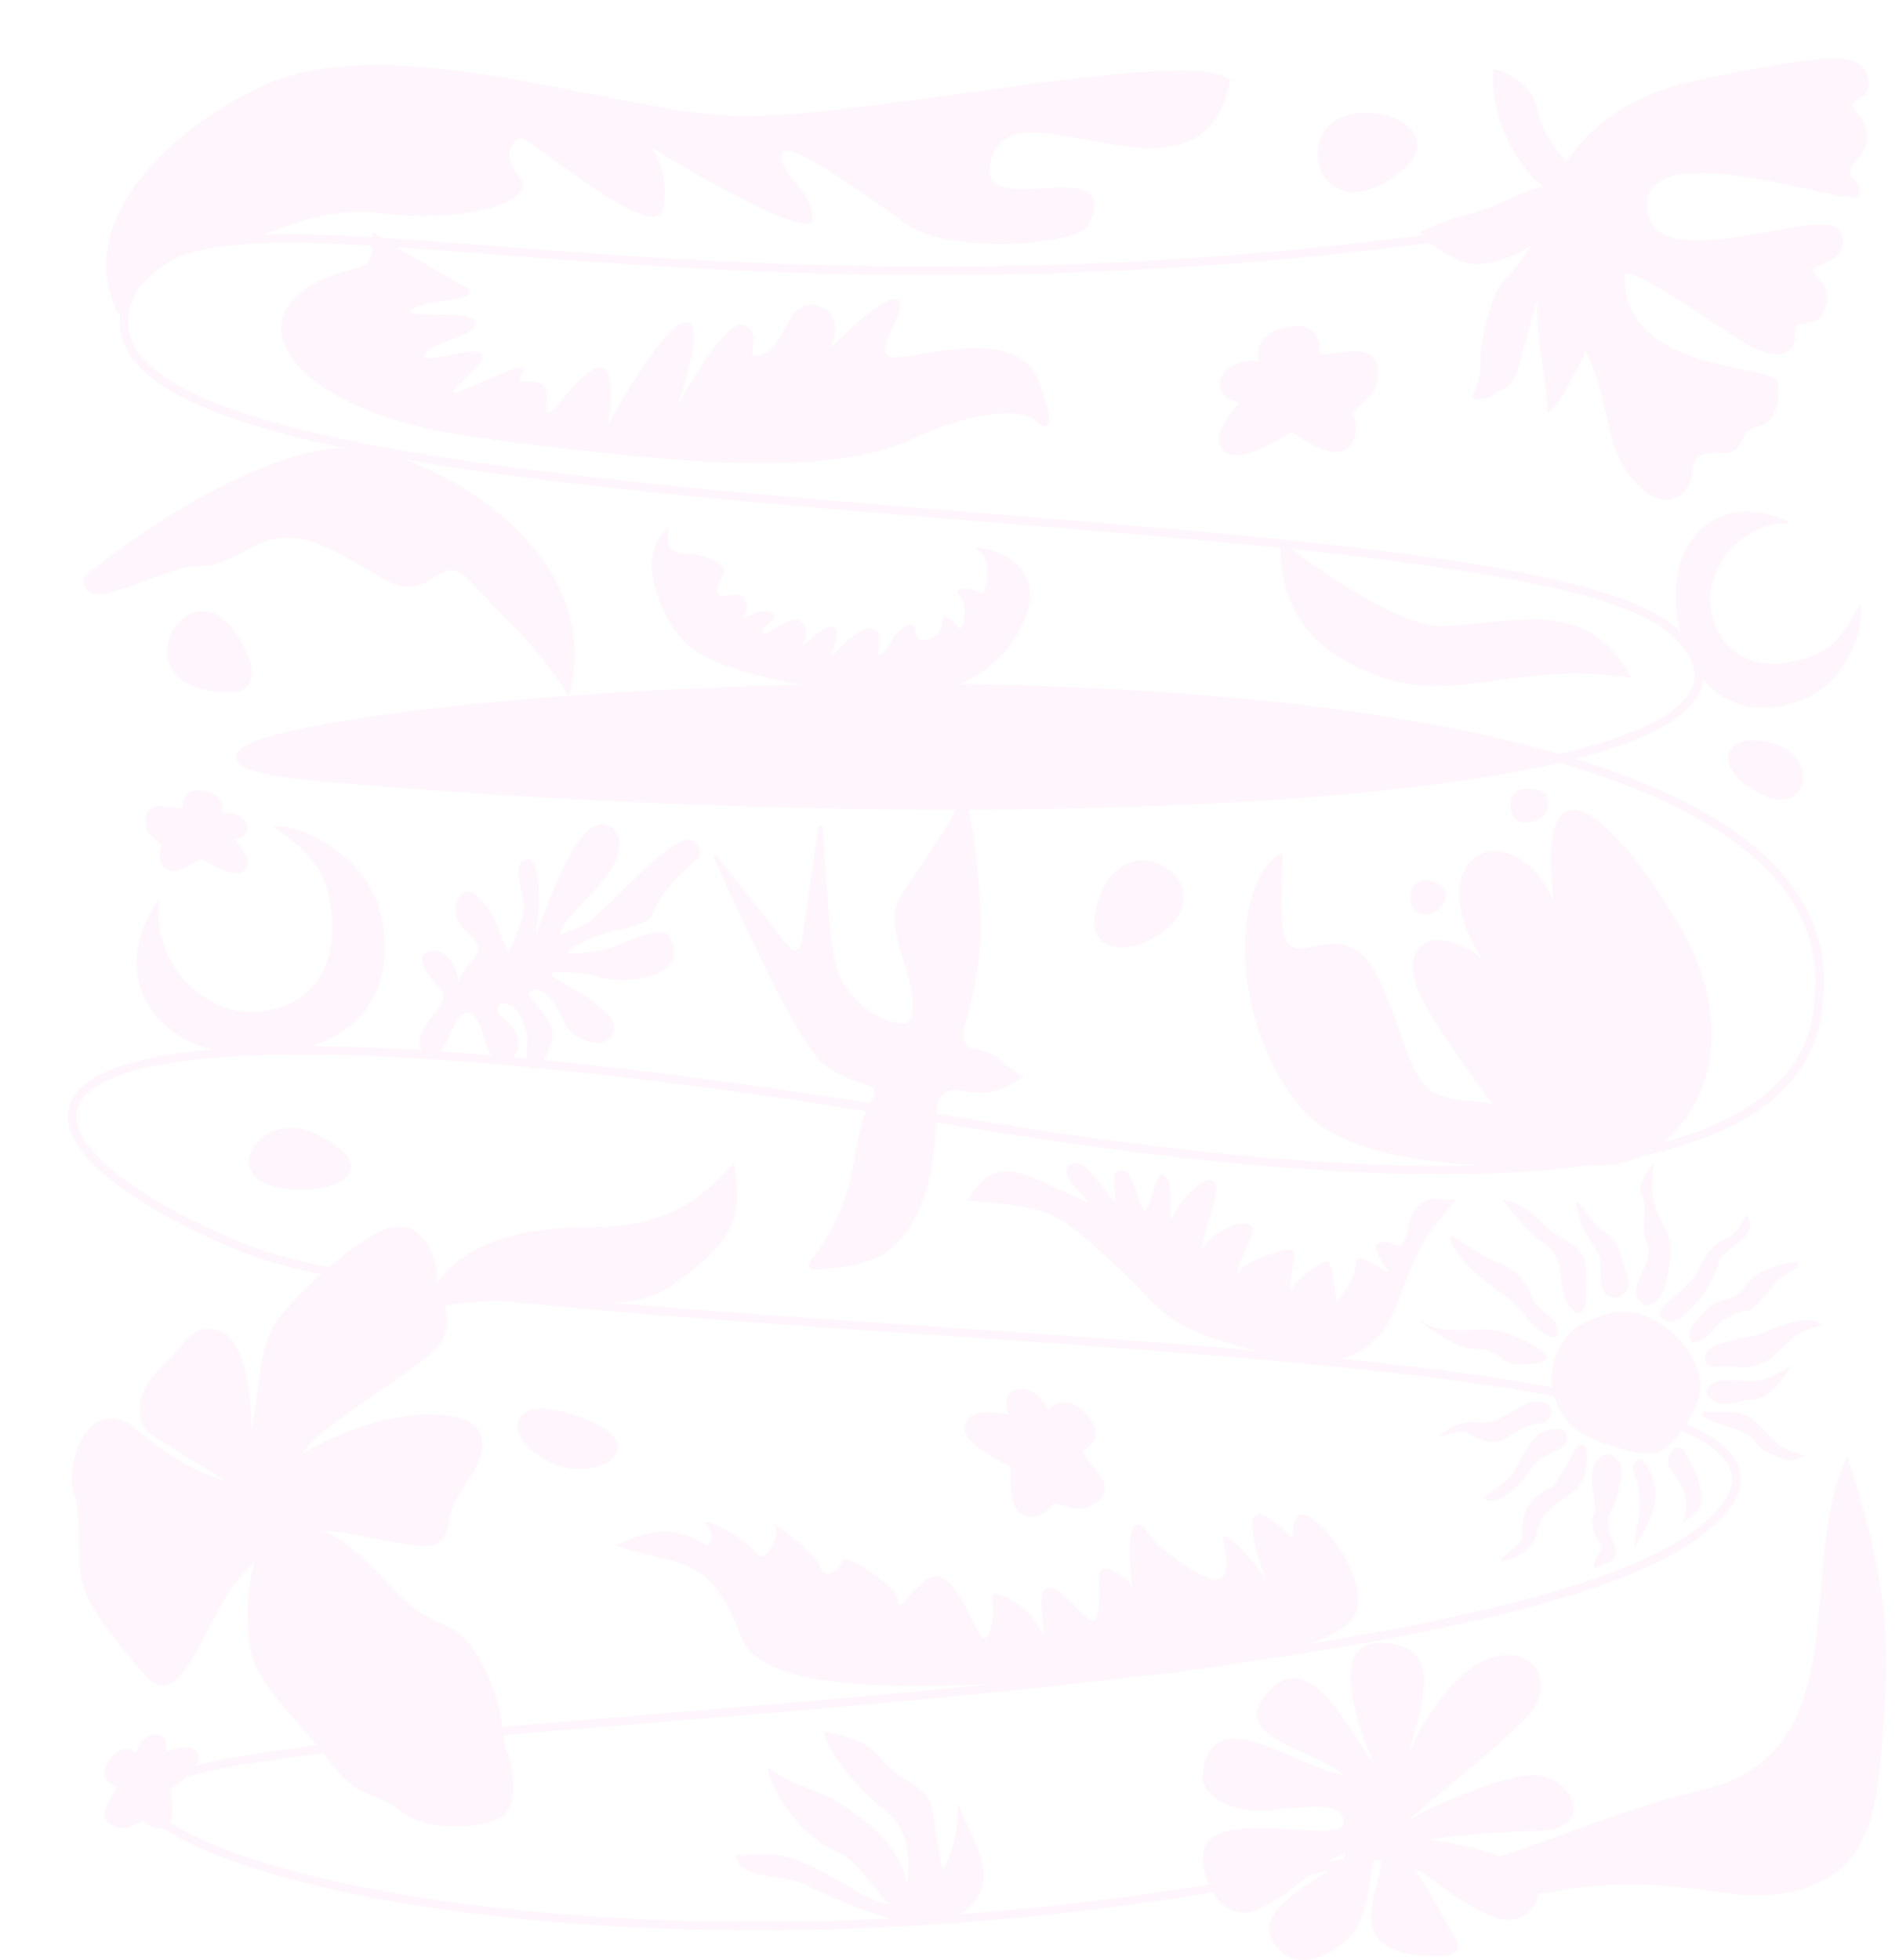 <?xml version="1.0" encoding="UTF-8"?> <svg xmlns="http://www.w3.org/2000/svg" width="933" height="963" viewBox="0 0 933 963" fill="none"><g opacity="0.15"><path d="M674.897 899.997C674.897 880.249 673.197 890.775 678.979 902.736C687.747 908.843 694.445 914.911 701.496 919.885C705.982 920.379 711.209 919.932 717.296 918.168C765.657 904.15 789.649 890.923 838.01 879.008C913.815 860.331 882.37 768.614 907.497 715.908C925.618 771.51 928.436 802.429 925.618 840.196C922.113 887.155 922.076 924.929 870.949 930.61C846.577 933.318 816.28 919.396 763.113 928.963C729.861 934.946 715.03 929.432 701.496 919.885C689.376 918.55 682.66 910.352 678.979 902.736C677.667 901.823 676.309 900.908 674.897 899.997Z" fill="#FAC5EA"></path><path d="M674.897 899.997C674.897 863.021 668.935 932.185 717.296 918.168C765.657 904.15 789.649 890.923 838.01 879.008C913.815 860.331 882.37 768.614 907.497 715.908C925.618 771.51 928.436 802.429 925.618 840.196C922.113 887.155 922.076 924.929 870.949 930.61C846.577 933.318 816.28 919.396 763.113 928.963C709.946 938.53 703.872 918.702 674.897 899.997Z" stroke="#FAC5EA" stroke-width="0.419"></path><path d="M917.16 65.931C917.678 70.541 915.736 74.004 913.599 76.857C913.064 77.57 912.519 78.244 911.996 78.888C911.474 79.532 910.974 80.148 910.535 80.741C909.66 81.922 909.008 83.034 908.907 84.135C908.806 85.241 909.258 86.22 909.9 87.141C910.221 87.603 910.594 88.053 910.973 88.5C911.352 88.948 911.738 89.393 912.094 89.847C912.808 90.758 913.384 91.69 913.527 92.725C913.669 93.753 913.387 94.907 912.333 96.268L912.332 96.268C912.224 96.409 912.028 96.529 911.726 96.617C911.425 96.705 911.034 96.758 910.554 96.777C909.596 96.814 908.306 96.712 906.731 96.5C903.58 96.075 899.31 95.208 894.306 94.127C884.3 91.965 871.367 88.952 858.621 86.935C845.879 84.918 833.305 83.891 824.019 85.715C819.375 86.626 815.538 88.254 812.916 90.839C810.289 93.429 808.894 96.969 809.111 101.673C809.328 106.396 810.883 109.905 813.458 112.447C816.031 114.987 819.613 116.552 823.863 117.414C832.36 119.137 843.581 118.06 854.932 116.287C866.297 114.512 877.783 112.04 886.858 110.956C891.394 110.414 895.312 110.221 898.296 110.633C901.287 111.045 903.297 112.057 904.09 113.882C905.723 117.641 905.616 120.482 904.581 122.688C903.543 124.901 901.561 126.501 899.395 127.752C897.226 129.005 894.902 129.892 893.174 130.705C892.317 131.109 891.6 131.497 891.138 131.904C890.906 132.108 890.731 132.323 890.637 132.556C890.541 132.793 890.533 133.041 890.625 133.297C890.795 133.767 891.096 134.226 891.472 134.693C891.848 135.16 892.306 135.644 892.795 136.159C893.775 137.193 894.889 138.368 895.782 139.858C897.56 142.826 898.476 147.072 895.584 153.962C894.062 157.584 890.606 158.137 887.491 158.586C885.948 158.808 884.477 159.006 883.419 159.568C882.885 159.851 882.45 160.23 882.161 160.755C881.873 161.28 881.737 161.94 881.784 162.775C882.003 166.673 881.246 169.362 879.838 171.108C878.431 172.852 876.357 173.679 873.891 173.812C868.951 174.081 862.494 171.565 856.927 168.186C854.149 166.489 849.299 163.265 843.535 159.455C837.772 155.646 831.097 151.253 824.672 147.22C818.247 143.187 812.068 139.512 807.299 137.141C804.915 135.956 802.876 135.093 801.332 134.676C800.561 134.467 799.903 134.367 799.383 134.398C798.864 134.429 798.458 134.594 798.229 134.94L798.209 134.971L798.206 135.009C797.719 147.183 802.06 156.022 808.873 162.558C815.682 169.09 824.956 173.318 834.332 176.291C843.709 179.265 853.204 180.989 860.458 182.503C864.088 183.26 867.152 183.964 869.364 184.745C870.47 185.135 871.356 185.542 871.991 185.979C872.628 186.418 872.995 186.876 873.099 187.363C874.008 191.64 873.83 196.755 872.27 201.024C870.76 205.158 867.963 208.482 863.619 209.507L863.194 209.599C858.474 210.514 857.085 213.906 855.39 216.936C854.539 218.456 853.613 219.887 852.162 220.915C850.713 221.941 848.727 222.577 845.738 222.473C842.718 222.368 840.353 222.418 838.489 222.699C836.624 222.98 835.249 223.493 834.22 224.321C833.189 225.151 832.518 226.285 832.039 227.783C831.621 229.091 831.347 230.682 831.11 232.6L831.01 233.443C830.505 237.998 827.34 242.859 822.534 244.658C817.891 246.395 811.669 245.291 804.772 238.188L804.102 237.482C794.03 226.617 791.956 215.875 789.123 202.994C786.289 190.109 782.699 175.109 769.569 155.787C756.48 136.526 754.413 111.325 764.57 89.032C774.727 66.742 797.11 47.348 832.941 39.72C868.81 32.083 889.155 28.887 900.928 28.941C906.814 28.968 910.537 29.808 912.983 31.296C915.422 32.779 916.609 34.918 917.398 37.592C918.187 40.266 918.143 42.234 917.643 43.737C917.143 45.24 916.18 46.296 915.099 47.136C914.557 47.556 913.987 47.923 913.431 48.263C912.878 48.602 912.332 48.92 911.853 49.238C910.899 49.871 910.143 50.543 910.044 51.496C909.948 52.428 910.302 53.221 910.879 54.022C911.451 54.815 912.266 55.647 913.103 56.632C914.786 58.613 916.64 61.305 917.16 65.931Z" fill="#FAC5EA" stroke="#FAC5EA" stroke-width="0.27"></path><path d="M190.694 778.324C171.915 757.429 160.838 752.42 157.647 752.527C162.692 749.588 198.39 760.016 209.971 759.276C221.553 758.536 218.571 748.26 223.153 738.082C227.736 727.905 241.473 715.398 235.176 703.299C228.879 691.2 189.72 690.297 148.237 714.461C153.849 702.183 200.703 675.64 213.553 662.899C226.402 650.158 214.037 634.086 214.554 628.529C215.071 622.973 210.88 602.89 195.75 602.694C180.62 602.498 141.651 638.713 134.358 651.971C127.065 665.229 128.785 678.492 123.212 705.013C123.642 688.996 120.812 658.36 107.739 653.963C94.666 649.565 90.737 660.864 82.513 668.658C74.289 676.451 68.074 683.826 69.048 694.52C70.022 705.215 79.454 707.229 83.422 710.173C86.596 712.529 103.51 722.747 111.571 727.562C105.205 726.515 87.609 720.197 68.156 703.299C43.839 682.177 32.001 719.855 36.29 732.373C40.578 744.891 37.765 764.549 40.606 777.16C43.447 789.77 59.546 809.673 72.053 823.41C84.56 837.147 94.193 815.018 102.514 799.659C110.836 784.3 112.24 778.977 125.416 766.797C122.75 775.108 118.858 800.649 125.106 816.53C131.354 832.412 149.511 848.113 163.182 866.427C176.854 884.741 184.049 879.049 196.931 889.563C209.814 900.078 237.32 898.32 246.523 892.208C255.727 886.096 250.79 863.445 248.504 859.521C246.219 855.597 248.564 837.713 235.176 814.729C221.787 791.745 214.168 804.443 190.694 778.324Z" fill="#FAC5EA" stroke="#FAC5EA" stroke-width="0.419"></path><path d="M144.124 738.537C145.895 731.603 138.96 729.095 129.37 729.095H128.338C120.075 729.095 113.584 735.586 118.157 738.537C122.731 741.488 124.354 748.57 130.403 749.16C136.452 749.75 142.354 745.471 144.124 738.537Z" fill="#FAC5EA" stroke="#FAC5EA" stroke-width="0.419"></path><path d="M766.118 372.571C647.986 400.252 395.745 402.8 157.192 381.689C-30.76 365.056 508.928 297.67 766.118 372.571Z" fill="#FAC5EA"></path><path d="M776.699 105.915C329.779 183.08 79.267 61.529 61.421 153.312C39.112 268.04 745.598 237.8 822.678 310.475C908.626 391.512 517.312 413.558 157.192 381.689C-88.431 359.953 908.626 251.539 893.892 487.283C891.835 520.194 882.105 619.889 471.517 551.13C-41.718 465.182 -16.462 557.085 118.644 612.717C253.75 668.348 976.136 643.323 834.956 752.495C819.714 764.282 796.07 774.404 766.388 783.163C536.136 851.101 26.343 843.573 72.987 889.671C119.63 935.77 392.762 980.822 695.19 907.259" stroke="#FAC5EA" stroke-width="4.19"></path><path d="M699.598 463.766C683.209 476.004 707.475 505.543 729.895 537.631C786.928 619.262 877.38 542.647 824.931 454.791C789.264 395.045 754.201 369.253 763.747 443.788C742.286 395.937 694.335 420.827 729.895 473.333C724.199 465.854 706.665 458.489 699.598 463.766Z" fill="#FAC5EA" stroke="#FAC5EA" stroke-width="0.419"></path><path d="M709.891 439.032C709.498 435.304 704.166 433.389 701.549 432.898C695.906 432.898 693.207 435.352 693.453 441.731C693.698 448.11 697.869 449.091 701.549 448.846C705.229 448.6 710.381 443.694 709.891 439.032Z" fill="#FAC5EA" stroke="#FAC5EA" stroke-width="0.838"></path><path d="M760.151 394.762C760.151 387.698 753.412 388.189 750.795 387.698C745.152 387.698 742.454 390.152 742.699 396.531C742.944 402.91 747.115 403.891 750.795 403.646C754.475 403.4 760.151 401.294 760.151 394.762Z" fill="#FAC5EA" stroke="#FAC5EA" stroke-width="0.838"></path><path d="M100.623 388.814C91.526 386.817 89.807 392.789 90.084 396.024C89.594 400.348 71.78 390.213 71.78 403.235C71.78 410.446 75.854 410.85 79.736 415.565C77.518 420.279 78.505 426.253 83.497 427.64C88.489 429.027 98.773 421.44 98.773 421.44C98.773 421.44 115.044 432.355 119.759 427.64C124.474 422.925 118.318 416.989 114.99 412.274C126.783 409.747 120.224 397.528 108.666 399.63C109.775 396.856 109.719 390.81 100.623 388.814Z" fill="#FAC5EA" stroke="#FAC5EA" stroke-width="0.419"></path><path d="M631.644 160.981C645.858 157.861 648.545 167.192 648.112 172.248C648.878 179.006 676.715 163.168 676.715 183.516C676.715 194.784 670.35 195.416 664.282 202.784C667.749 210.151 666.207 219.487 658.406 221.653C650.605 223.82 634.534 211.965 634.534 211.965C634.534 211.965 609.108 229.021 601.741 221.653C594.373 214.286 603.992 205.009 609.192 197.642C590.764 193.693 601.014 174.598 619.076 177.882C617.342 173.549 617.429 164.101 631.644 160.981Z" fill="#FAC5EA" stroke="#FAC5EA" stroke-width="0.419"></path><path d="M633.219 185.742C630.528 186.639 625.183 183.873 622.848 182.378C624.623 184.434 628.229 189.162 628.454 191.628C628.678 194.095 624.81 198.075 622.848 199.757C624.623 198.449 629.182 196.281 633.219 198.075C637.255 199.869 639.946 204.615 640.787 206.764C640.32 204.148 640.058 198.299 642.749 195.833C646.113 192.749 645.552 193.03 652.279 193.31C649.476 193.03 644.15 191.068 642.749 188.545C641.347 186.022 641.347 185.742 642.749 178.454L642.749 178.454C640.507 180.697 636.582 184.621 633.219 185.742Z" fill="#FAC5EA" stroke="#FAC5EA" stroke-width="0.419"></path><path d="M533.348 694.493C542.301 703.617 536.608 709.97 532.643 712.005C527.971 715.727 552.742 729.06 537.596 738.55C529.21 743.805 525.771 739.363 517.457 738.283C513.591 744.3 505.923 747.506 500.672 742.71C495.42 737.915 496.748 720.423 496.748 720.423C496.748 720.423 472.195 709.453 474.243 700.534C476.29 691.614 487.681 694.446 495.59 694.881C489.934 679.323 508.927 678.046 514.907 693.021C517.324 689.71 524.396 685.368 533.348 694.493Z" fill="#FAC5EA" stroke="#FAC5EA" stroke-width="0.419"></path><path d="M515.651 707.214C513.729 705.629 513.294 700.362 513.317 697.926C512.615 700.206 510.779 705.095 509.047 706.413C507.316 707.73 502.549 706.707 500.382 706.031C502.184 706.743 505.924 709.125 506.471 712.966C507.019 716.807 504.741 721.024 503.534 722.652C505.263 721.084 509.494 718.161 512.585 719.014C516.449 720.079 515.979 719.793 518.908 724.931C517.809 722.714 516.786 717.835 518.01 715.615C519.234 713.395 519.442 713.264 525.52 710.908C522.805 710.285 518.054 709.195 515.651 707.214Z" fill="#FAC5EA" stroke="#FAC5EA" stroke-width="0.419"></path><path d="M100.879 407.028C101.74 408.773 105.668 410.044 107.524 410.462C105.665 410.588 101.619 411.111 100.308 412.192C98.997 413.273 98.922 417.08 99.049 418.848C98.83 417.351 97.687 414.082 94.864 412.979C92.042 411.877 88.428 412.855 86.975 413.482C88.476 412.447 91.454 409.752 91.359 407.25C91.239 404.121 91.373 404.53 87.99 401.385C89.48 402.616 93.006 404.267 94.913 403.733C96.819 403.199 96.956 403.063 99.834 398.863L99.834 398.863C99.822 401.039 99.802 404.846 100.879 407.028Z" fill="#FAC5EA" stroke="#FAC5EA" stroke-width="0.419"></path><path d="M54.019 864.626C48.622 872.216 53.445 876.135 56.531 877.146C60.319 879.289 44.022 891.717 56.005 896.812C62.641 899.633 64.607 896.043 70.465 894.314C73.935 898.201 79.819 899.63 83.049 895.578C86.278 891.527 83.32 879.094 83.32 879.094C83.32 879.094 99.731 868.391 97.237 862.207C94.743 856.024 86.871 859.365 81.23 860.583C83.519 848.742 69.707 849.997 67.119 861.457C65.001 859.351 59.415 857.036 54.019 864.626Z" fill="#FAC5EA" stroke="#FAC5EA" stroke-width="0.419"></path><path d="M70.882 871.52C72.825 871.41 75.532 868.293 76.642 866.748C76.031 868.508 74.929 872.436 75.411 874.066C75.893 875.695 79.367 877.253 81.044 877.829C79.581 877.444 76.125 877.217 74.006 879.383C71.886 881.549 71.373 885.257 71.381 886.841C71.016 885.054 69.702 881.259 67.361 880.367C64.436 879.254 64.864 879.29 60.646 881.173C62.362 880.284 65.261 877.684 65.515 875.721C65.77 873.757 65.699 873.579 62.959 869.287L62.959 869.287C64.957 870.149 68.453 871.657 70.882 871.52Z" fill="#FAC5EA" stroke="#FAC5EA" stroke-width="0.419"></path><path d="M799.898 99.922C798.967 81.481 781.08 80.364 772.252 82.11C767.606 78.127 757.69 66.956 755.195 54.141C752.699 41.326 740.02 35.472 733.993 34.147C733.202 38.481 733.317 51.086 740.113 66.836C748.608 86.524 761.546 92.917 757.646 92.205C753.746 91.492 735.002 102.175 720.933 105.65C709.678 108.431 700.872 112.51 697.876 114.202C699.253 116.468 704.985 122.352 716.896 127.751C728.807 133.151 745.622 124.938 752.541 120.156C750.864 123.208 746.031 130.789 740.116 136.695C732.722 144.076 729.635 160.977 728.092 169.427C726.548 177.878 729.974 181.19 723.343 195.429C733.093 197.209 733.274 192.541 739.718 190.359C746.162 188.177 747.892 167.67 756.067 144.982C752.923 158.514 760.819 188.839 760.394 202.196C764.769 200.308 769.032 191.683 776.194 178.213C783.356 164.744 776.862 156.169 779.361 135.13C795.849 136.799 801.061 122.973 799.898 99.922Z" fill="#FAC5EA" stroke="#FAC5EA" stroke-width="0.419"></path><path d="M130.045 41.902C90.439 59.599 33.688 106.169 58.396 154.366C77.751 122.487 103.991 119.072 115.322 119.072C129.222 119.072 150.608 99.884 189.471 104.786C228.335 109.687 264.817 98.294 255.181 87.278C245.544 76.262 251.894 67.466 256.484 67.772C261.073 68.079 322.107 120.561 325.628 102.356C328.445 87.793 322.776 76.043 319.589 71.988C346.155 88.361 399.242 118.338 399.06 107.262C398.832 93.417 384.223 87.831 383.842 76.281C383.461 64.73 426.292 96.404 446.102 110.405C465.912 124.405 529.505 120.795 534.564 110.405C553.267 71.988 474.068 112.949 487.407 76.281C500.747 39.612 591.31 110.405 604.145 39.135C579.497 22.44 415.033 60.941 355.95 56.994C296.867 53.047 191.217 14.57 130.045 41.902Z" fill="#FAC5EA" stroke="#FAC5EA" stroke-width="0.419"></path><path d="M639.154 544.034C667.521 578.165 757.957 574.221 798.158 569.955C810.472 553.555 760.039 557.577 745.417 547.782C730.794 537.988 718.357 543.768 705.316 537.395C692.275 531.021 689.924 508.161 677.226 481.194C664.527 454.226 647.775 467.087 637.669 465.954C627.562 464.822 629.388 451.629 629.927 419.189C605.288 431.905 603.696 501.37 639.154 544.034Z" fill="#FAC5EA" stroke="#FAC5EA" stroke-width="0.419"></path><path d="M187.572 222.123C145.044 209.436 72.218 257.927 41.121 283.758C39.96 304.233 79.446 277.848 97.046 277.897C114.646 277.946 121.794 266.241 136.181 264.318C150.568 262.396 162.057 268.349 187.572 283.758C213.088 299.167 215.146 266.883 232.083 286.29C245.079 301.183 261.848 314.061 279.378 341.362C295.058 283.758 240.732 237.983 187.572 222.123Z" fill="#FAC5EA" stroke="#FAC5EA" stroke-width="0.419"></path><path d="M841.508 304.298C834.506 282.417 853.278 256.777 878.631 256.777C843.623 239.273 816.273 267.717 825.025 307.101C833.777 346.486 861.251 353.478 886.29 343.204C908.202 334.212 916.193 306.372 913.64 297.255C911.087 301.996 904.972 315.032 895.042 320.229C878.631 328.817 850.26 331.648 841.508 304.298Z" fill="#FAC5EA" stroke="#FAC5EA" stroke-width="0.419"></path><path d="M130.119 496.905C101.682 501.5 73.396 473.437 78.131 442.001C49.89 482.139 80.05 521.362 130.517 517.866C180.984 514.369 194.786 481.609 186.722 448.646C179.665 419.797 146.638 404.691 134.858 406.153C140.259 410.203 155.281 420.22 159.871 433.504C167.454 455.454 165.666 491.161 130.119 496.905Z" fill="#FAC5EA" stroke="#FAC5EA" stroke-width="0.419"></path><path d="M728.881 816.097C711.548 824.186 693.168 853.82 690.761 867.783C694.131 845.153 714.482 807.286 677.76 807.286C652.066 807.286 667.936 849.486 675.64 867.783C661.195 848.523 643.461 808.268 622.761 831.815C603.214 854.05 645.982 858.635 660.427 872.117C637.315 869.228 594.409 833.718 591.091 872.117C590.345 880.752 602.521 889.292 618.411 889.292C634.3 889.292 660.427 882.229 660.427 895.229C660.427 908.228 591.091 884.815 591.091 912.563C591.091 923.845 598.441 939.405 611.441 939.405C621.842 939.405 646.379 918.443 646.379 918.443C646.379 918.443 665.049 905.629 660.427 912.563C654.649 921.23 614.203 936.734 625.759 954.068C637.315 971.402 655.079 957.993 660.427 954.068C675.64 942.899 671.982 903.896 677.76 912.563C683.538 921.23 654.081 958.336 700.872 960.614C724.928 961.785 714.945 953.817 707.52 939.405C700.096 924.994 694.131 917.859 690.761 912.563C700.39 921.711 731.339 945.21 742.895 942.899C757.34 940.01 761.673 923.28 742.895 914.613C727.872 907.679 705.687 903.896 700.872 903.896C714.835 901.007 747.034 899.227 755.123 899.227C784.82 899.227 772.592 872.117 752.874 872.117C742.219 872.117 708.576 884.154 690.761 895.229C700.39 885.599 739.691 855.65 751.247 841.782C765.692 824.449 750.549 805.985 728.881 816.097Z" fill="#FAC5EA" stroke="#FAC5EA" stroke-width="0.419"></path><path d="M677.166 887.639C674.48 887.295 671.028 882.701 669.639 880.446C670.314 882.95 671.456 888.513 670.627 890.728C669.797 892.942 664.819 894.763 662.434 895.396C664.504 895.007 669.325 895.032 672.053 898.249C674.782 901.466 675.129 906.664 674.962 908.862C675.644 906.417 677.844 901.277 681.182 900.271C685.353 899.013 684.755 899.022 690.426 902.052C688.131 900.648 684.363 896.753 684.203 894.001C684.043 891.25 684.159 891.009 688.386 885.321C685.527 886.32 680.525 888.069 677.166 887.639Z" fill="#FAC5EA" stroke="#FAC5EA" stroke-width="0.419"></path><path d="M470.791 393.966C471.309 391.997 474.087 391.961 474.654 393.918C476.963 401.915 478.812 414.8 480.032 427.294C481.252 439.786 481.84 451.864 481.633 458.242C481.102 474.118 478.386 488.282 473.815 503.5C473.366 504.989 472.977 506.625 472.938 508.207C472.898 509.791 473.21 511.337 474.179 512.628L474.179 512.629C474.637 513.237 475.176 513.896 475.797 514.42C476.418 514.944 477.135 515.345 477.953 515.411C484.023 515.896 487.462 517.952 490.767 520.547C494.013 523.095 497.159 526.192 502.512 528.798C497.855 532.118 493.908 534.237 490.079 535.431C486.175 536.648 482.385 536.908 478.082 536.492C476.565 536.345 474.974 536.045 473.365 535.792C471.764 535.54 470.15 535.338 468.618 535.397C467.083 535.456 465.619 535.777 464.321 536.583C463.02 537.391 461.902 538.673 461.045 540.623C459.923 543.175 459.944 546.057 459.852 548.78C459.049 572.025 455.065 598.156 437.565 613.326C433.222 617.091 426.592 619.586 419.598 621.16C412.61 622.733 405.285 623.382 399.577 623.472C397.845 623.498 396.862 621.473 397.953 620.127L397.953 620.126C407.77 607.978 414.756 593.557 418.191 578.323C418.942 574.993 419.552 571.567 420.161 568.134C420.769 564.7 421.376 561.258 422.117 557.888C423.6 551.147 425.621 544.708 429.27 539.22C430.78 536.948 429.647 533.866 427.038 533.077L427.037 533.077C423.427 531.987 418.858 530.446 414.539 528.488C410.215 526.529 406.162 524.161 403.566 521.427C396.968 514.472 391.926 504.988 387.108 496.645C381.018 486.107 359.595 441.275 351.053 421.312L351.053 421.311L351.017 421.201C350.893 420.657 351.619 420.26 352.004 420.742C367.761 440.423 373.361 447.395 383.184 459.977L387.694 465.766C387.902 466.033 388.215 466.3 388.55 466.517C388.885 466.734 389.258 466.913 389.592 466.989L389.593 466.989C390.356 467.16 391.018 467.069 391.586 466.785C392.149 466.503 392.604 466.038 392.968 465.481C393.693 464.372 394.086 462.863 394.271 461.566L402.253 406.21C402.381 405.314 403.654 405.317 403.81 406.169L403.822 406.254C404.72 416.178 405.507 431.58 406.694 445.871C407.287 453.007 407.98 459.857 408.833 465.582C409.686 471.299 410.703 475.92 411.956 478.582C417.715 490.822 428.867 501.277 442.342 502.929L442.343 502.929C443.366 503.051 444.49 503.131 445.493 502.696C446.533 502.25 447.209 501.387 447.655 500.387C448.045 499.512 448.266 498.52 448.401 497.577L448.453 497.176C449.4 489.424 447.031 481.391 444.546 473.397C442.056 465.384 439.45 457.409 439.854 449.708C440.107 444.85 442.493 440.278 445.451 435.835C446.93 433.615 448.545 431.436 450.102 429.271C451.657 427.108 453.154 424.961 454.387 422.816C457.13 418.035 460.532 413.429 463.61 408.697C466.585 404.124 469.248 399.449 470.659 394.451L470.791 393.966Z" fill="#FAC5EA" stroke="#FAC5EA" stroke-width="0.419"></path><path d="M228.786 141.437C222.505 137.461 193.656 121.601 183.907 114.681C180.863 115.533 187.227 129.094 175.91 131.712C108.557 147.298 134.019 201.631 236.331 215.01C338.642 228.388 407.202 234.358 449.252 215.01C481.741 200.06 504.65 200.813 509.888 207.367C513.791 210.892 519.315 211.873 510.186 187.597C498.774 157.252 445.034 178.859 436.759 175.343C428.483 171.827 447.794 149.651 440.573 147.298C434.796 145.415 416.025 162.92 407.361 171.908C410.318 165.976 413.246 153.344 401.303 150.272C386.375 146.431 386.032 171.199 374.537 174.417C363.043 177.635 375.664 165.47 366.145 160.115C358.529 155.831 340.776 184.96 332.851 200.06C335.159 189.206 349.33 150.272 332.851 160.115C324.653 165.012 304.508 197.787 298.368 209.714C299.793 201.781 302.141 178.533 294.028 180.805C283.886 183.644 273.841 201.817 269.785 202.952C265.728 204.088 271.678 191.485 265.809 188.754C259.941 186.022 252.395 190.322 256.29 183.398C260.184 176.475 245.361 184.452 228.786 191.28C212.212 198.108 233.568 182.717 236.331 177.034C241.552 166.293 206.416 180.773 208.282 174.417C210.148 168.062 235.16 165.076 233.267 158.315C231.374 151.553 195.887 157.472 202.035 152.105C208.184 146.738 238.484 147.574 228.786 141.437Z" fill="#FAC5EA" stroke="#FAC5EA" stroke-width="0.419"></path><path d="M706.833 307.648C687.704 307.648 647.13 280.184 629.219 265.855C629.219 299.29 643.22 320.175 679.652 332.723C716.084 345.271 747.311 324.453 801.164 332.723C778.538 291.144 741.571 307.648 706.833 307.648Z" fill="#FAC5EA" stroke="#FAC5EA" stroke-width="0.419"></path><path d="M291.964 602.961C330.621 602.961 347.701 585.762 360.363 571.613C364.938 598.91 359.971 610.12 330.621 630.879C301.271 651.639 250.442 629.989 207.606 644.11C220.389 607.068 263.208 602.961 291.964 602.961Z" fill="#FAC5EA" stroke="#FAC5EA" stroke-width="0.419"></path><path d="M335.752 272.151C326.884 271.699 327.121 263.536 328.348 259.51C311.975 272.473 324.506 302.064 335.752 314.517C346.999 326.97 377.057 334.04 419.636 340.806C462.215 347.573 493.872 331.298 504.221 301.166C514.57 271.034 473.221 266.886 480.71 270.333C488.199 273.78 484.894 293.541 481.933 291.474C478.973 289.407 466.818 287.255 471.897 292.879C476.976 298.503 472.492 311.305 471.08 308.933C469.668 306.562 463.5 299.733 463.208 305.467C462.917 311.201 458.135 314.79 452.783 314.517C447.432 314.245 452.123 304.902 445.469 307.63C438.815 310.357 437.623 318.727 432.88 321.552C428.137 324.376 436.178 309.456 427.769 309.028C419.359 308.6 408.182 324.893 408.319 322.218C408.455 319.542 413.587 309.072 409.039 308.074C404.491 307.076 391.519 320.979 394.046 316.509C396.573 312.039 396.787 307.834 392.336 304.925C387.886 302.015 374.953 315.154 374.422 310.528C373.891 305.902 383.927 304.496 378.731 301.166C373.535 297.836 361.581 306.808 364.814 303.523C368.048 300.239 366.908 292.516 362.321 292.282C357.734 292.049 354.539 294.569 352.764 291.796C350.989 289.023 353.419 286.464 355.201 281.572C356.983 276.681 346.837 272.715 335.752 272.151Z" fill="#FAC5EA" stroke="#FAC5EA" stroke-width="0.419"></path><path d="M664.927 794.078C653.966 811.891 585.062 822.773 534.54 824.821C484.017 826.869 376.653 837.449 364.554 804.611C348.695 761.566 332.643 769.787 303.219 759.222C318.721 751.077 332.19 749.863 347.512 759.613C349.207 758.179 351.581 754.135 347.512 749.44C342.425 743.571 367.076 756.092 371.38 763.135C375.684 770.178 384.684 752.962 380.771 749.44C376.858 745.919 399.552 761.961 402.683 769.787C405.813 777.612 413.638 770.178 414.03 766.656C414.421 763.135 438.68 777.612 440.637 785.438C442.593 793.264 442.202 786.221 455.114 776.438C468.027 766.656 478.2 801.48 482.504 804.611C486.808 807.741 489.547 792.09 487.591 785.438C485.634 778.786 504.416 787.786 510.676 800.307C516.937 812.828 508.328 785.047 513.806 780.743C519.284 776.438 531.414 795.22 536.501 796.394C541.587 797.568 539.631 778.395 540.414 772.526C541.196 766.656 555.673 776.047 556.456 780.743C557.239 785.438 553.326 758.44 556.456 751.397C559.586 744.353 565.307 756.165 568.977 759.222C613.597 796.394 601.076 761.117 601.076 755.67C601.076 750.953 616.919 767.924 622.692 777.132C619.933 770.161 615.538 757.227 615.538 749.44C615.538 736.919 627.103 749.049 633.363 754.135C639.624 759.222 631.689 755.137 637.558 745.355C642.661 736.85 675.889 776.266 664.927 794.078Z" fill="#FAC5EA"></path><path d="M664.927 794.079C653.966 811.891 585.062 822.773 534.54 824.821C484.017 826.869 376.653 837.449 364.554 804.611C348.695 761.566 332.643 769.787 303.219 759.222C318.721 751.077 332.19 749.863 347.512 759.613C349.207 758.179 351.581 754.135 347.512 749.44C342.425 743.571 367.076 756.092 371.38 763.135C375.684 770.178 384.684 752.962 380.771 749.44C376.858 745.919 399.552 761.961 402.683 769.787C405.813 777.612 413.638 770.178 414.03 766.656C414.421 763.135 438.68 777.612 440.637 785.438C442.593 793.264 442.202 786.221 455.114 776.438C468.027 766.656 478.2 801.48 482.504 804.611C486.808 807.741 489.547 792.09 487.591 785.438C485.634 778.786 504.416 787.786 510.676 800.307C516.937 812.828 508.328 785.047 513.806 780.743C519.284 776.438 531.414 795.22 536.501 796.394C541.587 797.568 539.631 778.395 540.414 772.526C541.196 766.656 555.673 776.047 556.456 780.743C557.239 785.438 553.326 758.44 556.456 751.397C559.586 744.353 565.307 756.165 568.977 759.222C613.597 796.394 601.076 761.117 601.076 755.67C601.076 750.223 622.205 773.7 624.553 780.743C626.901 787.786 615.538 761.961 615.538 749.44C615.538 736.919 627.103 749.049 633.363 754.135C639.624 759.222 631.689 755.137 637.558 745.355C642.661 736.85 675.889 776.266 664.927 794.079Z" stroke="#FAC5EA" stroke-width="0.419"></path><path d="M818.065 630.549C815.662 640.19 810.417 641.446 808.095 640.869C796.604 634.153 813.796 620.987 809.527 611.425C805.259 601.864 810.83 595.308 806.605 586.521C804.422 581.982 810.471 574.303 812.234 571.811C811.266 577.761 810.632 591.654 815.837 599.629C822.343 609.599 821.069 618.498 818.065 630.549Z" fill="#FAC5EA"></path><path d="M850.211 607.624C852.815 606.526 856.485 600.252 857.995 597.252C865.569 607.069 845.633 613.725 844.41 619.166C843.188 624.607 839.016 633.555 833.522 639.605C828.028 645.655 822.737 651.858 816.839 647.432C810.942 643.006 830.218 634.265 835.154 623.028C840.09 611.791 846.956 608.996 850.211 607.624Z" fill="#FAC5EA"></path><path d="M858.137 631.375C863.184 623.972 875.295 620.938 880.719 620.346C886.665 619.201 881.583 623.855 875.836 626.854C870.088 629.852 863.015 643.937 857.93 643.935C852.845 643.934 845.317 648.457 842.875 651.711C840.433 654.965 832.752 662.235 830.668 657.81C828.585 653.385 832.298 650.132 838.606 643.421C844.914 636.71 851.829 640.628 858.137 631.375Z" fill="#FAC5EA"></path><path d="M845.821 660.071C837.123 662.533 837.285 667.642 838.453 669.889C842.179 672.686 843.318 670.183 854.519 671.395C865.719 672.606 872.013 665.339 878.442 659.329C884.871 653.318 887.308 653.266 894.958 650.742C887.594 645.215 873.83 652.053 867.099 654.631C860.368 657.209 856.693 656.994 845.821 660.071Z" fill="#FAC5EA"></path><path d="M861.726 687.355C868.723 687.234 876.613 676.465 879.683 671.095C878.301 672.936 869.094 677.537 864.03 678.533C858.966 679.528 847.612 676.763 843.008 679.063C838.404 681.364 836.639 684.355 842.085 687.963C847.531 691.57 852.979 687.506 861.726 687.355Z" fill="#FAC5EA"></path><path d="M857.964 695.563C850.588 692.334 843.055 694.766 837.94 693.485C835.946 693.587 835.668 695.844 842.085 698.289C848.502 700.735 851.865 701.041 857.808 704.079C863.751 707.117 860.333 710.246 872.53 715.083C882.287 718.952 881.862 716.512 885.946 715.083C882.033 713.905 877.321 712.561 874.376 710.35C870.694 707.587 862.546 697.568 857.964 695.563Z" fill="#FAC5EA"></path><path d="M826.534 712.011C828.943 714.848 833.321 724.82 833.321 724.82C833.321 724.82 834.299 725.651 835.759 735.316C836.856 742.576 828.699 745.626 826.59 748.176C826.571 748.2 826.553 748.223 826.534 748.245C826.552 748.222 826.571 748.199 826.59 748.176C828.506 745.741 830.125 737.503 826.534 730.323C822.908 723.074 817.839 720.918 820.346 715.083C822.351 710.415 825.307 711.09 826.534 712.011Z" fill="#FAC5EA"></path><path d="M810.733 745.372C816.558 732.635 810.408 721.244 806.605 717.141C801.209 717.28 802.371 722.782 804.274 727.297C806.177 731.812 805.962 744.437 804.867 748.245C803.773 752.054 802.5 762.563 803.531 759.148C804.562 755.733 803.453 761.294 810.733 745.372Z" fill="#FAC5EA"></path><path d="M796.144 726.266C797.965 717.403 792.215 714.793 789.113 714.596C776.698 718.507 785.665 740.228 783.549 743.049C781.432 745.87 782.577 752.682 785.926 757.621C789.275 762.559 782.351 764.514 783.549 770.263C789.113 767.626 792.624 767.497 793.542 763.336C794.46 759.175 787.445 751.485 790.656 743.974C793.868 736.463 793.867 737.345 796.144 726.266Z" fill="#FAC5EA"></path><path d="M808.095 640.869C810.417 641.446 815.662 640.19 818.065 630.549C821.069 618.498 822.343 609.599 815.837 599.629C810.632 591.654 811.266 577.761 812.234 571.811C810.471 574.303 804.422 581.982 806.605 586.521C810.83 595.308 805.259 601.864 809.527 611.425C813.796 620.987 796.604 634.153 808.095 640.869ZM857.995 597.252C856.485 600.252 852.815 606.526 850.211 607.624C846.956 608.996 840.09 611.791 835.154 623.028C830.218 634.265 810.942 643.006 816.839 647.432C822.737 651.858 828.028 645.655 833.522 639.605C839.016 633.555 843.188 624.607 844.41 619.166C845.633 613.725 865.569 607.069 857.995 597.252ZM880.719 620.346C875.295 620.938 863.184 623.972 858.137 631.375C851.829 640.628 844.914 636.71 838.606 643.421C832.298 650.132 828.585 653.385 830.669 657.81C832.752 662.235 840.433 654.965 842.875 651.711C845.317 648.457 852.845 643.934 857.93 643.935C863.015 643.937 870.088 629.852 875.836 626.854C881.583 623.855 886.665 619.201 880.719 620.346ZM838.453 669.889C837.285 667.642 837.123 662.533 845.821 660.071C856.693 656.994 860.368 657.209 867.099 654.631C873.83 652.053 887.594 645.215 894.958 650.742C887.308 653.266 884.871 653.318 878.442 659.329C872.013 665.339 865.719 672.606 854.519 671.395C843.318 670.183 842.179 672.686 838.453 669.889ZM879.683 671.095C876.613 676.465 868.723 687.234 861.726 687.355C852.979 687.506 847.531 691.57 842.085 687.963C836.639 684.355 838.404 681.364 843.008 679.063C847.612 676.763 858.966 679.528 864.03 678.533C869.094 677.537 878.301 672.936 879.683 671.095ZM837.94 693.485C843.055 694.766 850.588 692.334 857.964 695.563C862.546 697.568 870.694 707.587 874.376 710.35C877.321 712.561 882.033 713.905 885.946 715.083C881.862 716.512 882.287 718.952 872.53 715.083C860.333 710.246 863.751 707.117 857.808 704.079C851.865 701.041 848.502 700.735 842.085 698.289C835.668 695.844 835.946 693.587 837.94 693.485ZM826.534 712.011C828.943 714.848 833.321 724.82 833.321 724.82C833.321 724.82 834.299 725.651 835.759 735.316C836.866 742.641 828.551 745.68 826.534 748.245C828.475 745.9 830.16 737.573 826.534 730.323C822.908 723.074 817.839 720.918 820.346 715.083C822.351 710.415 825.307 711.09 826.534 712.011ZM806.605 717.141C810.408 721.244 816.558 732.635 810.733 745.372C803.453 761.294 804.562 755.733 803.531 759.148C802.5 762.563 803.773 752.054 804.867 748.245C805.962 744.437 806.177 731.812 804.274 727.297C802.371 722.782 801.209 717.28 806.605 717.141ZM789.113 714.596C792.215 714.793 797.965 717.403 796.144 726.266C793.867 737.345 793.868 736.463 790.656 743.974C787.445 751.485 794.46 759.175 793.542 763.336C792.624 767.497 789.113 767.626 783.549 770.263C782.351 764.514 789.275 762.559 785.926 757.621C782.577 752.682 781.432 745.87 783.549 743.049C785.665 740.228 776.698 718.507 789.113 714.596Z" stroke="#FAC5EA" stroke-width="0.419"></path><path d="M832.152 692.542C841.677 674.804 826.609 658.176 817.884 652.079C799.281 638.118 785.107 647.093 776.776 650.985C768.445 654.877 758.704 670.56 764.108 686.789C769.513 703.017 781.303 707.132 797.42 711.788C813.538 716.445 820.245 714.716 832.152 692.542Z" fill="#FAC5EA"></path><path d="M799.023 625.92C801.797 633.179 796.929 636.656 794.148 637.488C782.579 637.18 788.551 621.106 785.63 615.869C783.998 612.944 777.352 603.566 776.622 599.973C775.893 596.38 773.155 587.855 775.833 591.387C778.512 594.92 781.433 600.157 789.042 606.249C796.652 612.34 795.555 616.846 799.023 625.92Z" fill="#FAC5EA"></path><path d="M757.137 600.576C748.566 591.708 741.389 589.774 738.873 589.915C740.443 592.05 744.784 597.56 749.586 602.523C755.588 608.727 757.378 609.893 761.274 612.817C765.17 615.741 767.238 624.145 767.358 629.564C767.478 634.983 770.459 643.692 774.722 644.606C778.984 645.521 779.655 639.554 779.051 624.635C778.446 609.717 767.851 611.662 757.137 600.576Z" fill="#FAC5EA"></path><path d="M736.116 620.471C732.019 619.438 719.031 611.112 713.049 607.079C711.281 614.507 731.31 631.441 738.92 636.01C746.53 640.579 750.059 648.557 757.121 653.857C764.183 659.156 765.584 656.782 764.611 651.484C763.639 646.186 753.897 643.443 752.011 636.318C750.126 629.193 741.238 621.762 736.116 620.471Z" fill="#FAC5EA"></path><path d="M729.416 653.24C737.171 653.049 745.961 657.061 749.386 659.091C764.268 666.091 759.004 668.593 756.264 669.201C753.524 669.809 743.828 671.569 738.715 667.731C733.601 663.894 732.14 662.797 722.654 662.25C713.168 661.702 692.822 645.191 699.823 650.064C706.824 654.938 719.721 653.477 729.416 653.24Z" fill="#FAC5EA"></path><path d="M746.388 691.477C752.002 687.854 757.105 688.644 758.954 689.491C765.153 691.411 760.738 699.575 756.464 699.039C752.191 698.504 741.291 705.018 737.791 707.512C734.291 710.006 723.775 705.899 721.168 703.944C719.083 702.379 710.873 704.381 707.029 705.578C710.116 702.922 718.036 697.852 725.016 698.816C733.742 700.021 739.37 696.007 746.388 691.477Z" fill="#FAC5EA"></path><path d="M764.117 712.575C770.757 709.899 770.115 705.573 768.964 703.744C767.017 701.262 762.482 701.997 758.244 703.492C754.005 704.986 747.662 715.811 745.631 720.298C743.6 724.785 738.79 729.414 729.101 735.501C735.083 741.771 747.302 728.454 750.331 723.825C753.36 719.196 755.818 715.92 764.117 712.575Z" fill="#FAC5EA"></path><path d="M770.736 734.285C779.401 728.855 780.32 717.031 779.035 711.302C777.958 709.333 775.947 708.985 774.001 712.2C772.643 714.442 764.864 729.878 762.258 730.905C759.651 731.933 753.703 735.271 750.324 740.997C746.945 746.723 749.218 755.313 746.721 758.029C744.224 760.745 742.205 761.295 737.431 766.433C743.451 767.279 753.879 759.5 754.909 752.929C755.939 746.358 759.905 741.073 770.736 734.285Z" fill="#FAC5EA"></path><path d="M832.152 692.542C841.677 674.804 826.609 658.176 817.884 652.079C799.281 638.118 785.107 647.093 776.776 650.985C768.445 654.877 758.704 670.56 764.108 686.789C769.513 703.017 781.303 707.132 797.42 711.788C813.538 716.445 820.245 714.716 832.152 692.542Z" stroke="#FAC5EA" stroke-width="0.419"></path><path d="M799.023 625.92C801.797 633.179 796.929 636.656 794.148 637.488C782.579 637.18 788.551 621.106 785.63 615.869C783.998 612.944 777.352 603.566 776.622 599.973C775.893 596.38 773.155 587.855 775.833 591.387C778.512 594.92 781.433 600.157 789.042 606.249C796.652 612.34 795.555 616.846 799.023 625.92Z" stroke="#FAC5EA" stroke-width="0.419"></path><path d="M757.137 600.576C748.566 591.708 741.389 589.774 738.873 589.915C740.443 592.05 744.784 597.56 749.586 602.523C755.588 608.727 757.378 609.893 761.274 612.817C765.17 615.741 767.238 624.145 767.358 629.564C767.478 634.983 770.459 643.692 774.722 644.606C778.984 645.521 779.655 639.554 779.051 624.635C778.446 609.717 767.851 611.662 757.137 600.576Z" stroke="#FAC5EA" stroke-width="0.419"></path><path d="M736.116 620.471C732.019 619.438 719.031 611.112 713.049 607.079C711.281 614.507 731.31 631.441 738.92 636.01C746.53 640.579 750.059 648.557 757.121 653.857C764.183 659.156 765.584 656.782 764.611 651.484C763.639 646.186 753.897 643.443 752.011 636.318C750.126 629.193 741.238 621.762 736.116 620.471Z" stroke="#FAC5EA" stroke-width="0.419"></path><path d="M729.416 653.24C737.171 653.049 745.961 657.061 749.386 659.091C764.268 666.091 759.004 668.593 756.264 669.201C753.524 669.809 743.828 671.569 738.715 667.731C733.601 663.894 732.14 662.797 722.654 662.25C713.168 661.702 692.822 645.191 699.823 650.064C706.824 654.938 719.721 653.477 729.416 653.24Z" stroke="#FAC5EA" stroke-width="0.419"></path><path d="M746.388 691.477C752.002 687.854 757.105 688.644 758.954 689.491C765.153 691.411 760.738 699.575 756.464 699.039C752.191 698.504 741.291 705.018 737.791 707.512C734.291 710.006 723.775 705.899 721.168 703.944C719.083 702.379 710.873 704.381 707.029 705.578C710.116 702.922 718.036 697.852 725.016 698.816C733.742 700.021 739.37 696.007 746.388 691.477Z" stroke="#FAC5EA" stroke-width="0.419"></path><path d="M764.117 712.575C770.757 709.899 770.115 705.573 768.964 703.744C767.017 701.262 762.482 701.997 758.244 703.492C754.005 704.986 747.662 715.811 745.631 720.298C743.6 724.785 738.79 729.414 729.101 735.501C735.083 741.771 747.302 728.454 750.331 723.825C753.36 719.196 755.818 715.92 764.117 712.575Z" stroke="#FAC5EA" stroke-width="0.419"></path><path d="M770.736 734.285C779.401 728.855 780.32 717.031 779.035 711.302C777.958 709.333 775.947 708.985 774.001 712.2C772.643 714.442 764.864 729.878 762.258 730.905C759.651 731.933 753.703 735.271 750.324 740.997C746.945 746.723 749.218 755.313 746.721 758.029C744.224 760.745 742.205 761.295 737.431 766.433C743.451 767.279 753.879 759.5 754.909 752.929C755.939 746.358 759.905 741.073 770.736 734.285Z" stroke="#FAC5EA" stroke-width="0.419"></path><path d="M443.534 943.377C454.256 944.788 463.048 945.295 466.649 943.377C495.832 927.836 479.009 908.123 470.731 886.682C471.264 902.252 465.897 915.227 463.146 919.768C462.215 915.938 459.986 905.072 458.517 892.25C456.681 876.222 444.318 877.464 434.379 865.751C424.441 854.038 416.942 853.768 405.137 850.779C406.046 860.227 422.508 879.616 434.888 889.139C447.268 898.662 447.434 913.753 445.763 926.449C440.883 903.562 422.201 892.85 412.67 886.214C403.139 879.577 394.489 879.874 377.311 868.643C381.171 885.655 398.126 904.032 409.699 908.785C421.271 913.537 426.366 923.895 436.704 935.302C428.666 936.396 410.496 921.806 396.547 916.023C382.599 910.24 384.269 911.177 361.633 911.426C363.581 923.881 382.802 919.595 395.294 925.545C407.785 931.495 430.133 941.612 443.534 943.377Z" fill="#FAC5EA" stroke="#FAC5EA" stroke-width="0.419"></path><path d="M216.9 486.152C224.113 493.722 197.587 507.411 209.425 518.084C217.228 524.027 221.4 501.853 226.778 498.398C232.155 494.942 235.136 500.041 238.643 511.209C242.149 522.378 246.01 526.773 252.627 518.084C259.244 509.395 247.552 500.412 245.38 498.758C243.208 497.103 243.872 490.824 249.643 493.16C255.415 495.496 256.471 500.419 258.613 506.169C260.755 511.918 256.92 521.01 260.881 524.371C264.843 527.731 267.572 520.542 270.807 511.337C274.043 502.132 260.358 491.71 259.778 488.866C259.198 486.022 262.973 485.121 266.727 486.951C270.482 488.781 273.989 494.541 277.59 502.431C281.191 510.322 294.802 515.883 299.931 509.149C305.059 502.415 296.639 496.346 289.905 491.217C283.172 486.089 269.291 479.98 270.614 478.242C271.938 476.504 286.458 477.267 294.795 479.84C303.131 482.414 314.714 481.625 324.084 477.435C333.453 473.244 331.662 464.329 327.876 459.387C324.089 454.444 304.627 464.676 298.608 466.27C292.59 467.864 276.901 469.988 278.72 467.598C280.54 465.209 290.975 459.536 298.452 457.914C325.896 451.958 316.46 451.785 325.896 439.002C338.69 421.669 347.248 422.344 342.346 415.15C338.642 409.716 332.251 413.983 322.966 421.669C313.68 429.356 296.123 447.903 290.632 451.958C285.141 456.013 286.516 454.658 275.285 459.49C274.612 454.516 280.103 450.461 294.641 434.076C306.271 420.967 304.889 411.906 302.744 409.014C300.765 405.905 294.933 401.693 287.441 409.716C278.076 419.744 270.948 440.399 261.886 462.663C265.342 453.619 266.404 421.151 258.958 422.344C251.511 423.538 256.83 436.855 257.483 444.56C258.006 450.724 252.781 462.601 250.104 467.769C249.29 467.035 247.121 463.85 244.954 456.984C242.246 448.4 233.882 437.443 229.541 438.03C225.2 438.617 219.521 449.134 229.541 457.914C242.966 469.677 229.723 469.314 224.975 483.217C225.247 474.34 217.776 465.406 211.05 467.422C204.324 469.437 207.884 476.69 216.9 486.152Z" fill="#FAC5EA" stroke="#FAC5EA" stroke-width="0.419"></path><path d="M568.373 459.567C551.073 470.412 535.647 465.106 537.952 450.505C546.551 396.046 607.49 435.046 568.373 459.567Z" fill="#FAC5EA" stroke="#FAC5EA" stroke-width="0.419"></path><path d="M115.827 311.365C126.459 327.275 126.61 339.915 112.757 339.915C55.833 339.915 91.787 275.393 115.827 311.365Z" fill="#FAC5EA" stroke="#FAC5EA" stroke-width="0.419"></path><path d="M674.884 55.775C695.049 57.833 702.281 71.878 690.153 82.328C644.918 121.306 629.291 51.12 674.884 55.775Z" fill="#FAC5EA" stroke="#FAC5EA" stroke-width="0.419"></path><path d="M155.018 557.185C185.012 571.999 169.737 582.452 155.018 583.799C100.113 588.824 125.023 542.371 155.018 557.185Z" fill="#FAC5EA" stroke="#FAC5EA" stroke-width="0.419"></path><path d="M269.958 717.986C246.201 705.747 251.24 687.03 275.299 693.35C328.623 707.359 293.715 730.224 269.958 717.986Z" fill="#FAC5EA" stroke="#FAC5EA" stroke-width="0.419"></path><path d="M864.73 389.732C840.973 377.493 846.013 358.776 870.071 365.097C894.13 371.417 888.487 401.97 864.73 389.732Z" fill="#FAC5EA" stroke="#FAC5EA" stroke-width="0.419"></path><path d="M697.257 592.194C703.167 587.089 706.86 589.817 714.675 589.573C701.555 606.165 697.815 608.027 686.66 639.282C674.079 674.533 644.632 669.516 630.081 666.326C567.626 652.631 573.588 643.779 546.658 619.972C519.729 596.164 520.302 593.333 475.828 589.573C489.616 564.396 506.402 578.945 531.316 589.573C542.6 594.387 519.52 579.012 525.021 573.051C531.709 565.805 541.881 585.349 546.658 589.573C551.436 593.797 542.984 573.111 551.773 575.205C557.273 576.517 558.719 591.94 561.904 594.756C565.09 597.571 567.825 573.979 571.669 577.378C575.513 580.776 575.071 589.219 574.998 600.267C578.389 592.152 590.605 577.378 595.619 580.139C601.578 583.42 589.863 604.473 590.189 615.873C591.125 608.662 607.322 598.996 613.507 601.628C619.693 604.259 607.204 617.408 607.876 626.277C609.405 620.536 629.041 614.225 633.842 613.93C638.643 613.635 632.003 630.05 633.842 635.459C634.831 631.131 651.019 616.371 653.103 621.027C655.453 626.277 656.037 640.476 657.093 639.282C658.149 638.088 666.347 629.254 666.347 619.968C666.347 613.059 686.848 630.999 681.043 622.32C675.238 613.641 674.443 610.81 679.554 610.364C684.666 609.917 687.165 614.347 689.734 610.364C692.97 605.347 691.346 597.299 697.257 592.194Z" fill="#FAC5EA" stroke="#FAC5EA" stroke-width="0.419"></path></g></svg> 